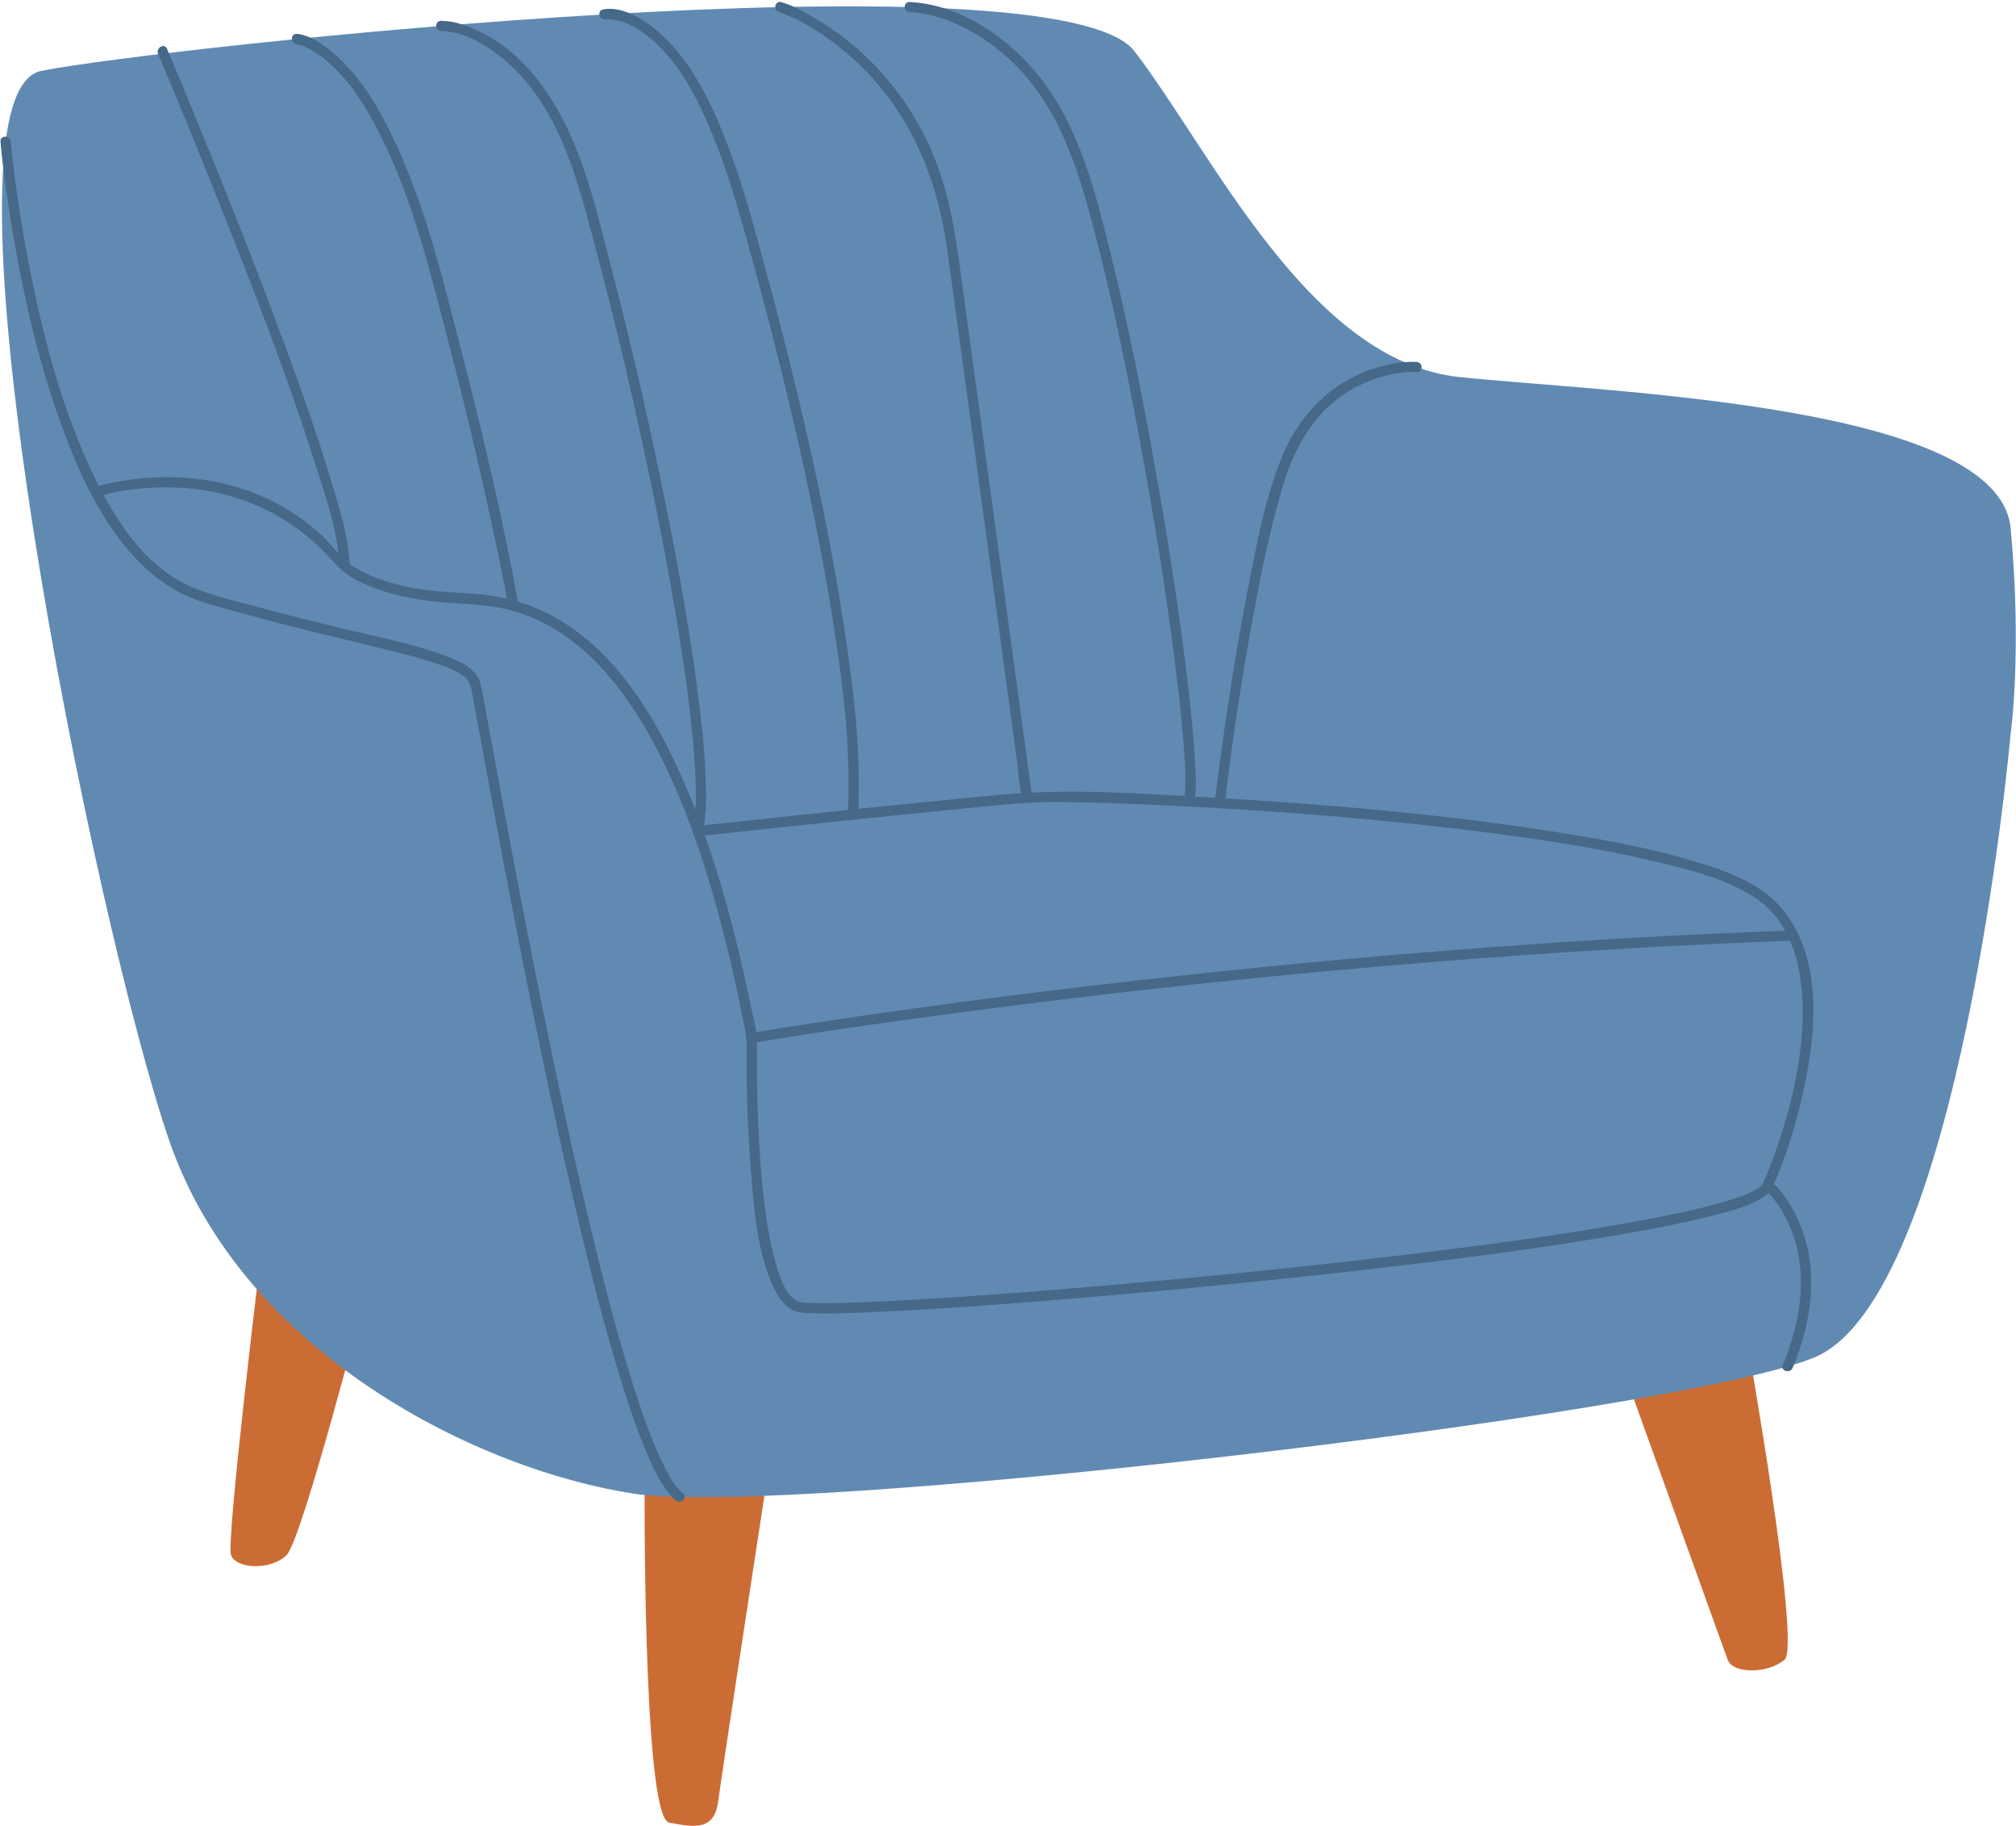 <?xml version="1.0" encoding="UTF-8" standalone="no"?><svg xmlns="http://www.w3.org/2000/svg" xmlns:xlink="http://www.w3.org/1999/xlink" fill="#000000" height="392.7" preserveAspectRatio="xMidYMid meet" version="1" viewBox="-0.1 -0.4 433.7 392.7" width="433.7" zoomAndPan="magnify"><defs><clipPath id="a"><path d="M 138 315 L 165 315 L 165 392.32 L 138 392.32 Z M 138 315"/></clipPath><clipPath id="b"><path d="M 0 0 L 433.559 0 L 433.559 322 L 0 322 Z M 0 0"/></clipPath></defs><g><g id="change1_2"><path d="M 56.281 267.348 C 56.281 267.348 48.492 331.02 49.605 334.078 C 50.719 337.137 58.227 337.414 61.562 334.078 C 64.898 330.742 78.523 277.914 78.523 277.914 L 56.281 267.348" fill="#cb6c35"/></g><g clip-path="url(#a)" id="change1_1"><path d="M 138.578 315.727 C 138.578 315.727 138.02 390.52 143.859 391.629 C 149.699 392.742 153.59 393.297 154.426 386.902 C 155.258 380.508 164.988 317.117 164.988 317.117 L 138.578 315.727" fill="#cb6c35"/></g><g id="change1_3"><path d="M 375.738 287.922 C 375.738 287.922 387.418 353.539 383.805 356.598 C 380.188 359.656 372.684 359.656 371.57 356.598 C 370.457 353.539 349.051 294.043 349.051 294.043 L 375.738 287.922" fill="#cb6c35"/></g><g clip-path="url(#b)" id="change2_1"><path d="M 432.445 157.441 C 432.445 157.441 421.605 279.195 389.914 291.707 C 358.227 304.215 169.758 325.898 136.398 320.895 C 103.039 315.891 52.172 290.871 36.328 245.004 C 20.48 199.141 -16.211 19.844 8.805 14.84 C 33.824 9.836 227.297 -11.074 243.977 10.641 C 260.652 32.352 281.504 77.387 314.027 80.723 C 346.551 84.059 429.941 86.559 432.445 113.242 C 434.945 139.93 432.445 157.441 432.445 157.441" fill="#618ab2"/></g><g id="change3_1"><path d="M 0.004 30.055 C 0.566 36.461 1.52 42.855 2.578 49.195 C 4.809 62.547 7.809 75.848 12.273 88.641 C 16.527 100.836 22.211 113.949 32.148 122.633 C 34.223 124.445 36.5 126.055 38.98 127.27 C 43.18 129.328 47.902 130.355 52.383 131.609 C 62.664 134.488 73.066 136.867 83.43 139.438 C 86.941 140.309 90.465 141.191 93.895 142.359 C 95.949 143.059 98.238 143.84 99.914 145.281 C 101.32 146.496 101.395 148.379 101.723 150.105 C 103.246 158.141 104.684 166.191 106.184 174.23 C 108.598 187.191 111.082 200.137 113.684 213.062 C 116.641 227.742 119.734 242.391 123.121 256.977 C 126.137 269.965 129.332 282.938 133.242 295.691 C 134.738 300.559 136.336 305.41 138.234 310.137 C 139.559 313.426 140.977 316.793 143.004 319.727 C 143.656 320.676 144.379 321.613 145.27 322.355 C 146.355 323.258 147.922 321.707 146.828 320.797 C 144.805 319.113 143.539 316.535 142.391 314.168 C 140.473 310.219 138.969 306.07 137.562 301.918 C 133.527 290.023 130.398 277.812 127.434 265.613 C 123.945 251.25 120.809 236.805 117.82 222.332 C 115.016 208.754 112.355 195.145 109.785 181.52 C 108.012 172.125 106.293 162.723 104.555 153.32 C 104.16 151.188 103.809 149.035 103.336 146.918 C 102.594 143.586 99.312 142.078 96.398 140.93 C 89.18 138.09 81.344 136.66 73.824 134.848 C 68.352 133.531 62.887 132.176 57.449 130.715 C 52.156 129.293 46.59 128.078 41.512 126.008 C 30.055 121.328 23.145 109 18.395 98.262 C 12.68 85.355 9.098 71.5 6.359 57.688 C 4.637 48.992 3.242 40.211 2.34 31.387 C 2.293 30.945 2.25 30.5 2.207 30.055 C 2.086 28.652 -0.121 28.641 0.004 30.055" fill="#466889"/></g><g id="change3_2"><path d="M 33.918 11.195 C 38.117 21.09 42.691 32.316 46.84 42.723 C 54.301 61.426 61.66 80.246 67.734 99.453 C 69.914 106.344 72.598 113.77 72.91 121.062 C 72.973 122.477 75.176 122.48 75.117 121.062 C 74.844 114.73 72.758 108.355 70.934 102.34 C 68.109 93.02 64.852 83.828 61.492 74.688 C 54.941 56.859 47.898 39.211 40.652 21.656 C 39.059 17.793 37.457 13.93 35.824 10.082 C 35.27 8.781 33.371 9.902 33.918 11.195" fill="#466889"/></g><g id="change3_3"><path d="M 20.926 106.48 C 26.289 104.723 32.27 104.27 37.863 104.477 C 50.508 104.945 62.344 110.191 70.863 119.617 C 72.758 121.711 74.129 123.102 76.672 124.414 C 81.379 126.84 86.641 128.098 91.859 128.793 C 98.516 129.68 105.07 129.266 111.523 131.367 C 125.258 135.844 134.562 148.07 141.035 160.375 C 146.98 171.676 151.105 183.895 154.457 196.188 C 156.699 204.402 158.566 212.719 160.191 221.078 C 160.578 223.066 160.523 224.859 160.52 226.887 C 160.52 235.211 160.777 243.547 161.477 251.84 C 162.168 260.098 162.82 269.383 166.539 276.938 C 167.562 279.023 169.109 281.223 171.504 281.789 C 172.578 282.043 173.75 282.047 174.848 282.078 C 179.312 282.203 183.789 281.992 188.246 281.789 C 204.023 281.082 219.781 279.84 235.516 278.496 C 255.453 276.789 275.371 274.816 295.25 272.516 C 313.195 270.438 331.148 268.164 348.953 265.062 C 355.332 263.949 361.711 262.746 367.988 261.145 C 371.684 260.203 375.805 259.254 379.078 257.199 C 379.996 256.625 380.895 255.914 381.25 254.852 C 380.637 255.016 380.023 255.176 379.41 255.34 C 382.164 257.672 384.141 261.219 385.398 264.535 C 388.965 273.945 387.188 284.156 383.434 293.219 C 382.891 294.527 385.023 295.098 385.559 293.805 C 389.445 284.418 391.211 273.691 387.523 263.949 C 386.141 260.293 384.012 256.355 380.969 253.781 C 380.32 253.234 379.402 253.441 379.125 254.266 C 379.152 254.191 379.164 254.258 378.969 254.516 C 379.191 254.223 378.762 254.719 378.656 254.809 C 378.438 254.988 377.934 255.336 377.391 255.633 C 375.902 256.445 374.391 256.961 372.734 257.5 C 367.52 259.191 362.113 260.324 356.742 261.387 C 340.078 264.68 323.195 266.91 306.344 268.984 C 286.496 271.43 266.602 273.496 246.688 275.305 C 229.73 276.848 212.75 278.238 195.746 279.203 C 190.246 279.516 184.734 279.797 179.223 279.883 C 177.508 279.91 175.781 279.922 174.066 279.844 C 172.766 279.785 172.211 279.934 171.102 279.27 C 168.809 277.891 167.77 274.527 167.027 272.145 C 165.75 268.039 165.035 263.75 164.484 259.496 C 163.301 250.363 162.895 241.121 162.762 231.918 C 162.723 229.277 162.711 226.629 162.738 223.984 C 162.742 223.617 162.781 223.234 162.758 222.863 C 162.609 220.734 161.938 218.523 161.508 216.43 C 161.062 214.258 160.602 212.086 160.117 209.922 C 157.004 195.969 153.117 182.102 147.508 168.934 C 141.383 154.555 132.566 139.293 118.203 131.809 C 113.656 129.438 108.727 128.02 103.641 127.477 C 98.746 126.953 93.852 127.035 88.988 126.117 C 84.539 125.277 80.008 123.973 76.121 121.574 C 73.25 119.805 71.18 116.547 68.477 114.156 C 63.719 109.957 58.152 106.754 52.125 104.766 C 43.402 101.887 33.891 101.566 24.898 103.258 C 23.367 103.543 21.82 103.867 20.34 104.355 C 19 104.793 19.574 106.922 20.926 106.48" fill="#466889"/></g><g id="change3_4"><path d="M 195.586 2.23 C 204.156 2.551 213.105 8.105 218.973 14.227 C 228.73 24.402 232.512 38.324 235.922 51.609 C 239.711 66.367 242.727 81.324 245.465 96.309 C 248.23 111.418 250.695 126.594 252.637 141.832 C 253.379 147.66 254.055 153.5 254.508 159.359 C 254.789 163.016 255.105 166.758 254.797 170.422 C 254.75 170.984 254.738 171.125 254.609 171.691 C 254.297 173.07 256.422 173.66 256.734 172.277 C 257.414 169.297 257.117 166.012 256.953 162.992 C 256.648 157.461 256.059 151.941 255.406 146.441 C 253.605 131.223 251.215 116.066 248.539 100.98 C 245.773 85.383 242.703 69.816 238.902 54.434 C 235.652 41.266 232.238 27.309 223.758 16.41 C 217.309 8.125 206.996 0.77 196.152 0.07 C 195.961 0.059 195.773 0.035 195.586 0.027 C 194.164 -0.023 194.168 2.18 195.586 2.23" fill="#466889"/></g><g id="change3_5"><path d="M 304.668 77.449 C 300.828 77.25 296.734 78.27 293.215 79.699 C 285.035 83.027 279.07 89.688 275.734 97.781 C 271.953 106.953 270.137 117.164 268.25 126.863 C 266.34 136.664 264.746 146.523 263.32 156.406 C 262.555 161.715 261.82 167.031 261.195 172.355 C 261.027 173.762 263.234 173.75 263.398 172.355 C 264.957 159.109 266.973 145.891 269.371 132.773 C 271.129 123.148 273.07 113.5 275.887 104.121 C 278.539 95.273 283.164 87.254 291.59 82.863 C 295.473 80.84 300.23 79.426 304.668 79.656 C 306.086 79.73 306.078 77.523 304.668 77.449" fill="#466889"/></g><g id="change3_6"><path d="M 167.438 2.191 C 173.281 4.148 179.156 8.332 183.797 12.574 C 195.461 23.23 201.547 37.727 203.664 53.184 C 205.789 68.719 207.91 84.254 210.031 99.785 C 212.152 115.355 214.273 130.922 216.395 146.488 C 217.145 151.992 217.895 157.496 218.645 163 C 219.004 165.652 219.145 168.465 219.742 171.074 C 219.77 171.195 219.777 171.32 219.793 171.441 C 219.984 172.84 222.109 172.246 221.918 170.855 C 220.98 163.949 220.039 157.043 219.098 150.137 C 216.992 134.695 214.891 119.258 212.785 103.816 C 210.605 87.828 208.422 71.84 206.234 55.848 C 205.062 47.289 203.469 39.008 199.879 31.09 C 196.941 24.613 192.902 18.641 187.953 13.535 C 184.32 9.793 180.195 6.5 175.723 3.82 C 173.461 2.465 170.93 0.938 168.375 0.195 C 168.254 0.16 168.141 0.105 168.023 0.066 C 166.672 -0.383 166.094 1.742 167.438 2.191" fill="#466889"/></g><g id="change3_7"><path d="M 130.223 3.762 C 130.012 3.801 130.18 3.738 130.555 3.742 C 131.137 3.75 131.707 3.785 132.02 3.84 C 134.027 4.18 135.883 5.059 137.574 6.172 C 145.973 11.707 150.781 22.289 154.266 31.301 C 157.328 39.227 159.539 47.465 161.797 55.645 C 164.039 63.789 166.172 71.969 168.188 80.176 C 172.184 96.48 175.754 112.91 178.484 129.477 C 180.941 144.371 183.086 159.699 182.285 174.832 C 182.211 176.25 184.418 176.246 184.492 174.832 C 185.211 161.188 183.469 147.398 181.41 133.938 C 178.82 116.98 175.266 100.176 171.262 83.508 C 169.23 75.051 167.07 66.629 164.789 58.238 C 162.484 49.754 160.246 41.195 157.227 32.934 C 153.574 22.941 148.672 11.738 139.902 5.133 C 137.184 3.082 133.211 0.93 129.637 1.633 C 128.246 1.906 128.836 4.031 130.223 3.762" fill="#466889"/></g><g id="change3_8"><path d="M 94.812 6.273 C 101.312 6.387 108.238 11.605 112.5 16.48 C 121.734 27.043 124.973 41.539 128.496 54.777 C 132.316 69.113 135.695 83.57 138.789 98.078 C 141.992 113.113 144.91 128.234 147.109 143.453 C 148.012 149.723 148.797 156.016 149.246 162.336 C 149.566 166.82 149.816 171.402 149.316 175.887 C 149.234 176.617 149.117 177.348 148.965 178.066 C 148.832 178.695 149.27 179.543 150.027 179.461 C 169.078 177.41 188.137 175.387 207.203 173.512 C 213.582 172.887 219.957 172.117 226.371 172.117 C 234.379 172.117 242.387 172.441 250.383 172.82 C 274.316 173.949 298.262 175.82 322.02 178.949 C 333.277 180.434 344.535 182.191 355.594 184.812 C 362.945 186.551 370.965 188.461 377.387 192.633 C 387.18 199.004 388.426 212.461 387.457 223.027 C 386.531 233.113 383.68 243.133 379.871 252.496 C 379.598 253.168 379.508 253.395 379.234 254.004 C 378.66 255.289 380.562 256.41 381.141 255.117 C 384.324 248 386.629 240.355 388.195 232.734 C 390.609 221 391.707 206.672 384.305 196.395 C 379.734 190.051 372.469 187.332 365.246 185.117 C 355.203 182.039 344.793 180.152 334.434 178.527 C 309.953 174.684 285.184 172.574 260.461 171.145 C 245.449 170.277 230.242 169.152 215.234 170.539 C 194 172.5 172.793 174.816 151.59 177.09 C 151.066 177.145 150.547 177.203 150.027 177.258 C 150.383 177.723 150.734 178.188 151.09 178.652 C 151.938 174.691 151.855 170.531 151.691 166.508 C 151.441 160.434 150.773 154.375 149.988 148.352 C 147.984 132.992 145.129 117.742 141.984 102.578 C 138.84 87.43 135.367 72.34 131.461 57.371 C 127.973 44.012 124.855 29.383 116.566 18.07 C 113.113 13.355 108.754 9.184 103.477 6.582 C 101.012 5.367 98.035 4.16 95.23 4.094 C 95.094 4.09 94.953 4.07 94.812 4.07 C 93.395 4.047 93.395 6.25 94.812 6.273" fill="#466889"/></g><g id="change3_9"><path d="M 63.762 9.094 C 63.484 9.066 63.645 9.055 63.949 9.141 C 64.344 9.25 64.734 9.359 65.117 9.504 C 66.371 9.973 67.996 10.973 69.234 11.93 C 75.145 16.496 79.168 23.383 82.379 29.984 C 88.969 43.551 92.543 58.488 96.336 73.016 C 99.703 85.895 102.789 98.852 105.594 111.863 C 106.902 117.945 108.188 124.039 109.301 130.156 C 109.555 131.551 111.68 130.961 111.426 129.57 C 108.133 111.465 103.887 93.488 99.301 75.672 C 95.438 60.652 91.781 45.25 85.324 31.094 C 81.988 23.777 77.754 16.199 71.504 10.949 C 69.391 9.172 66.633 7.148 63.762 6.887 C 62.352 6.758 62.359 8.965 63.762 9.094" fill="#466889"/></g><g id="change3_10"><path d="M 161.945 223.926 C 175.938 221.539 190.008 219.578 204.074 217.691 C 239.23 212.973 274.52 209.199 309.879 206.375 C 335.094 204.359 360.352 202.844 385.629 201.926 C 387.043 201.871 387.051 199.668 385.629 199.719 C 342.699 201.281 299.836 204.539 257.121 209.105 C 229.789 212.027 202.508 215.453 175.332 219.586 C 170.672 220.293 166.008 221.008 161.359 221.801 C 159.965 222.039 160.559 224.164 161.945 223.926" fill="#466889"/></g></g></svg>